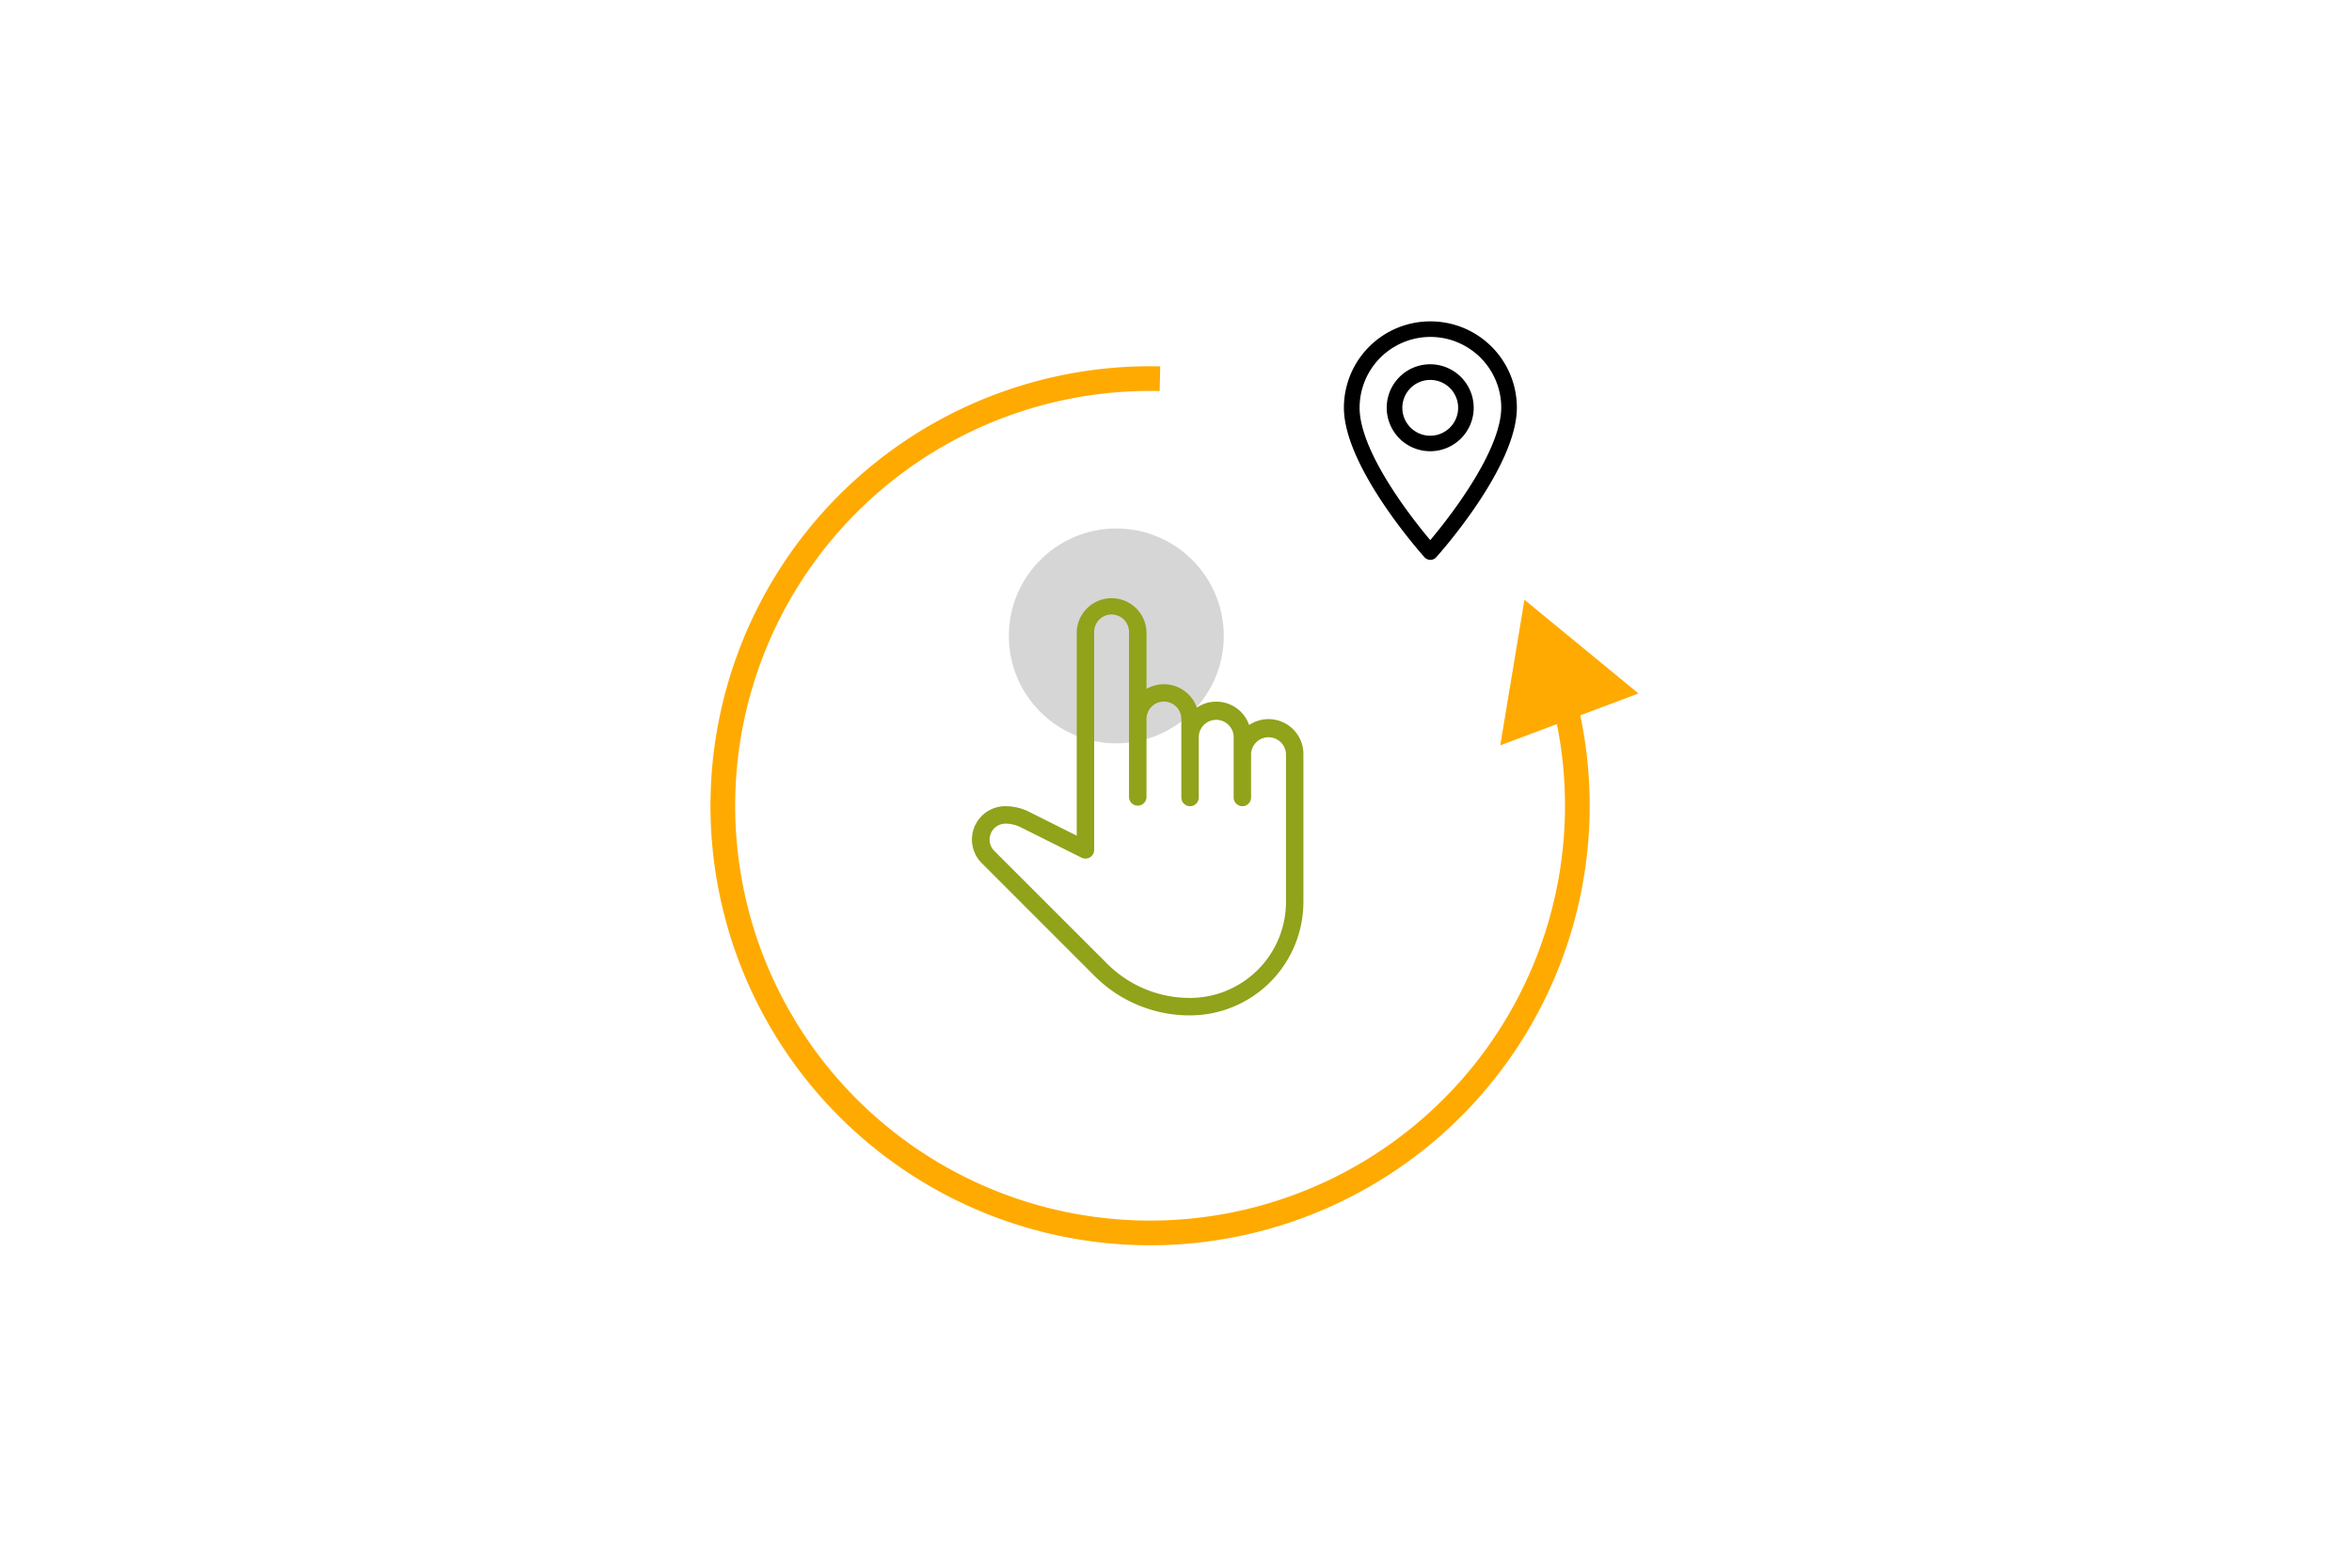 <?xml version="1.0" encoding="UTF-8"?>
<svg xmlns="http://www.w3.org/2000/svg" id="Calque_1" data-name="Calque 1" viewBox="-180.76 -81.9 599.22 399.51" width="600" height="400"><rect x="-180.76" y="-81.9" width="599.22" height="399.51" fill="#FFFFFF"/><clipPath id="clip-ac5ec101"><rect x="0" y="0" width="236.69" height="235.71" /></clipPath><g clip-path="url(#clip-ac5ec101)">
  <defs>
    <style>.cls-1{fill:#d6d6d6;}.cls-2{fill:none;stroke:#fa0;stroke-miterlimit:10;stroke-width:6.29px;}.cls-3{fill:#fa0;}.cls-4{fill:#91a21b;}</style>
  </defs>
  <title>logo-actions</title>
  <circle class="cls-1" cx="103.64" cy="80.16" r="27.38"/>
  <path class="cls-2" d="M401,395a108.86,108.86,0,1,1-102.87-81.53" transform="translate(-183.37 -298.86)"/>
  <polygon class="cls-3" points="201.47 108.04 207.63 70.94 236.69 94.83 201.47 108.04"/>
  <path class="cls-4" d="M305.76,475.72a34.18,34.18,0,0,1-24.32-10.08l-28.72-28.72a8.5,8.5,0,0,1,6-14.51,13.42,13.42,0,0,1,6,1.4l12.21,6.11V378a8.89,8.89,0,0,1,17.77,0v14.53a8.78,8.78,0,0,1,4.44-1.2,8.91,8.91,0,0,1,8.39,5.95,8.86,8.86,0,0,1,13.32,4.44,8.89,8.89,0,0,1,13.83,7.38v37.76A28.92,28.92,0,0,1,305.76,475.72Zm-47-48.87a4.07,4.07,0,0,0-2.86,6.93l28.73,28.72a29.71,29.71,0,0,0,21.17,8.77,24.47,24.47,0,0,0,24.44-24.43V409.08a4.45,4.45,0,0,0-8.89,0v11.11a2.22,2.22,0,0,1-4.44,0V404.64a4.45,4.45,0,0,0-8.89,0v15.55a2.22,2.22,0,0,1-4.44,0v-20a4.44,4.44,0,1,0-8.88,0v20a2.23,2.23,0,0,1-4.45,0V378a4.44,4.44,0,0,0-8.88,0v55.53a2.22,2.22,0,0,1-3.21,2l-15.43-7.71A8.85,8.85,0,0,0,258.72,426.85Z" transform="translate(-183.37 -298.86)"/>
  <path d="M367,298.86a22,22,0,0,0-22,22c0,15.06,19.69,37.17,20.53,38.1a2,2,0,0,0,3,0c.84-.93,20.54-23,20.54-38.1A22,22,0,0,0,367,298.86Zm0,55.75C360.37,346.74,349,331.2,349,320.87a18,18,0,1,1,36.09,0C385,331.2,373.63,346.74,367,354.61Z" transform="translate(-183.37 -298.86)"/>
  <path d="M367,309.79a11.08,11.08,0,1,0,11.07,11.08A11.09,11.09,0,0,0,367,309.79ZM367,328a7.11,7.11,0,1,1,7.11-7.11A7.12,7.12,0,0,1,367,328Z" transform="translate(-183.37 -298.86)"/>
</g></svg>
